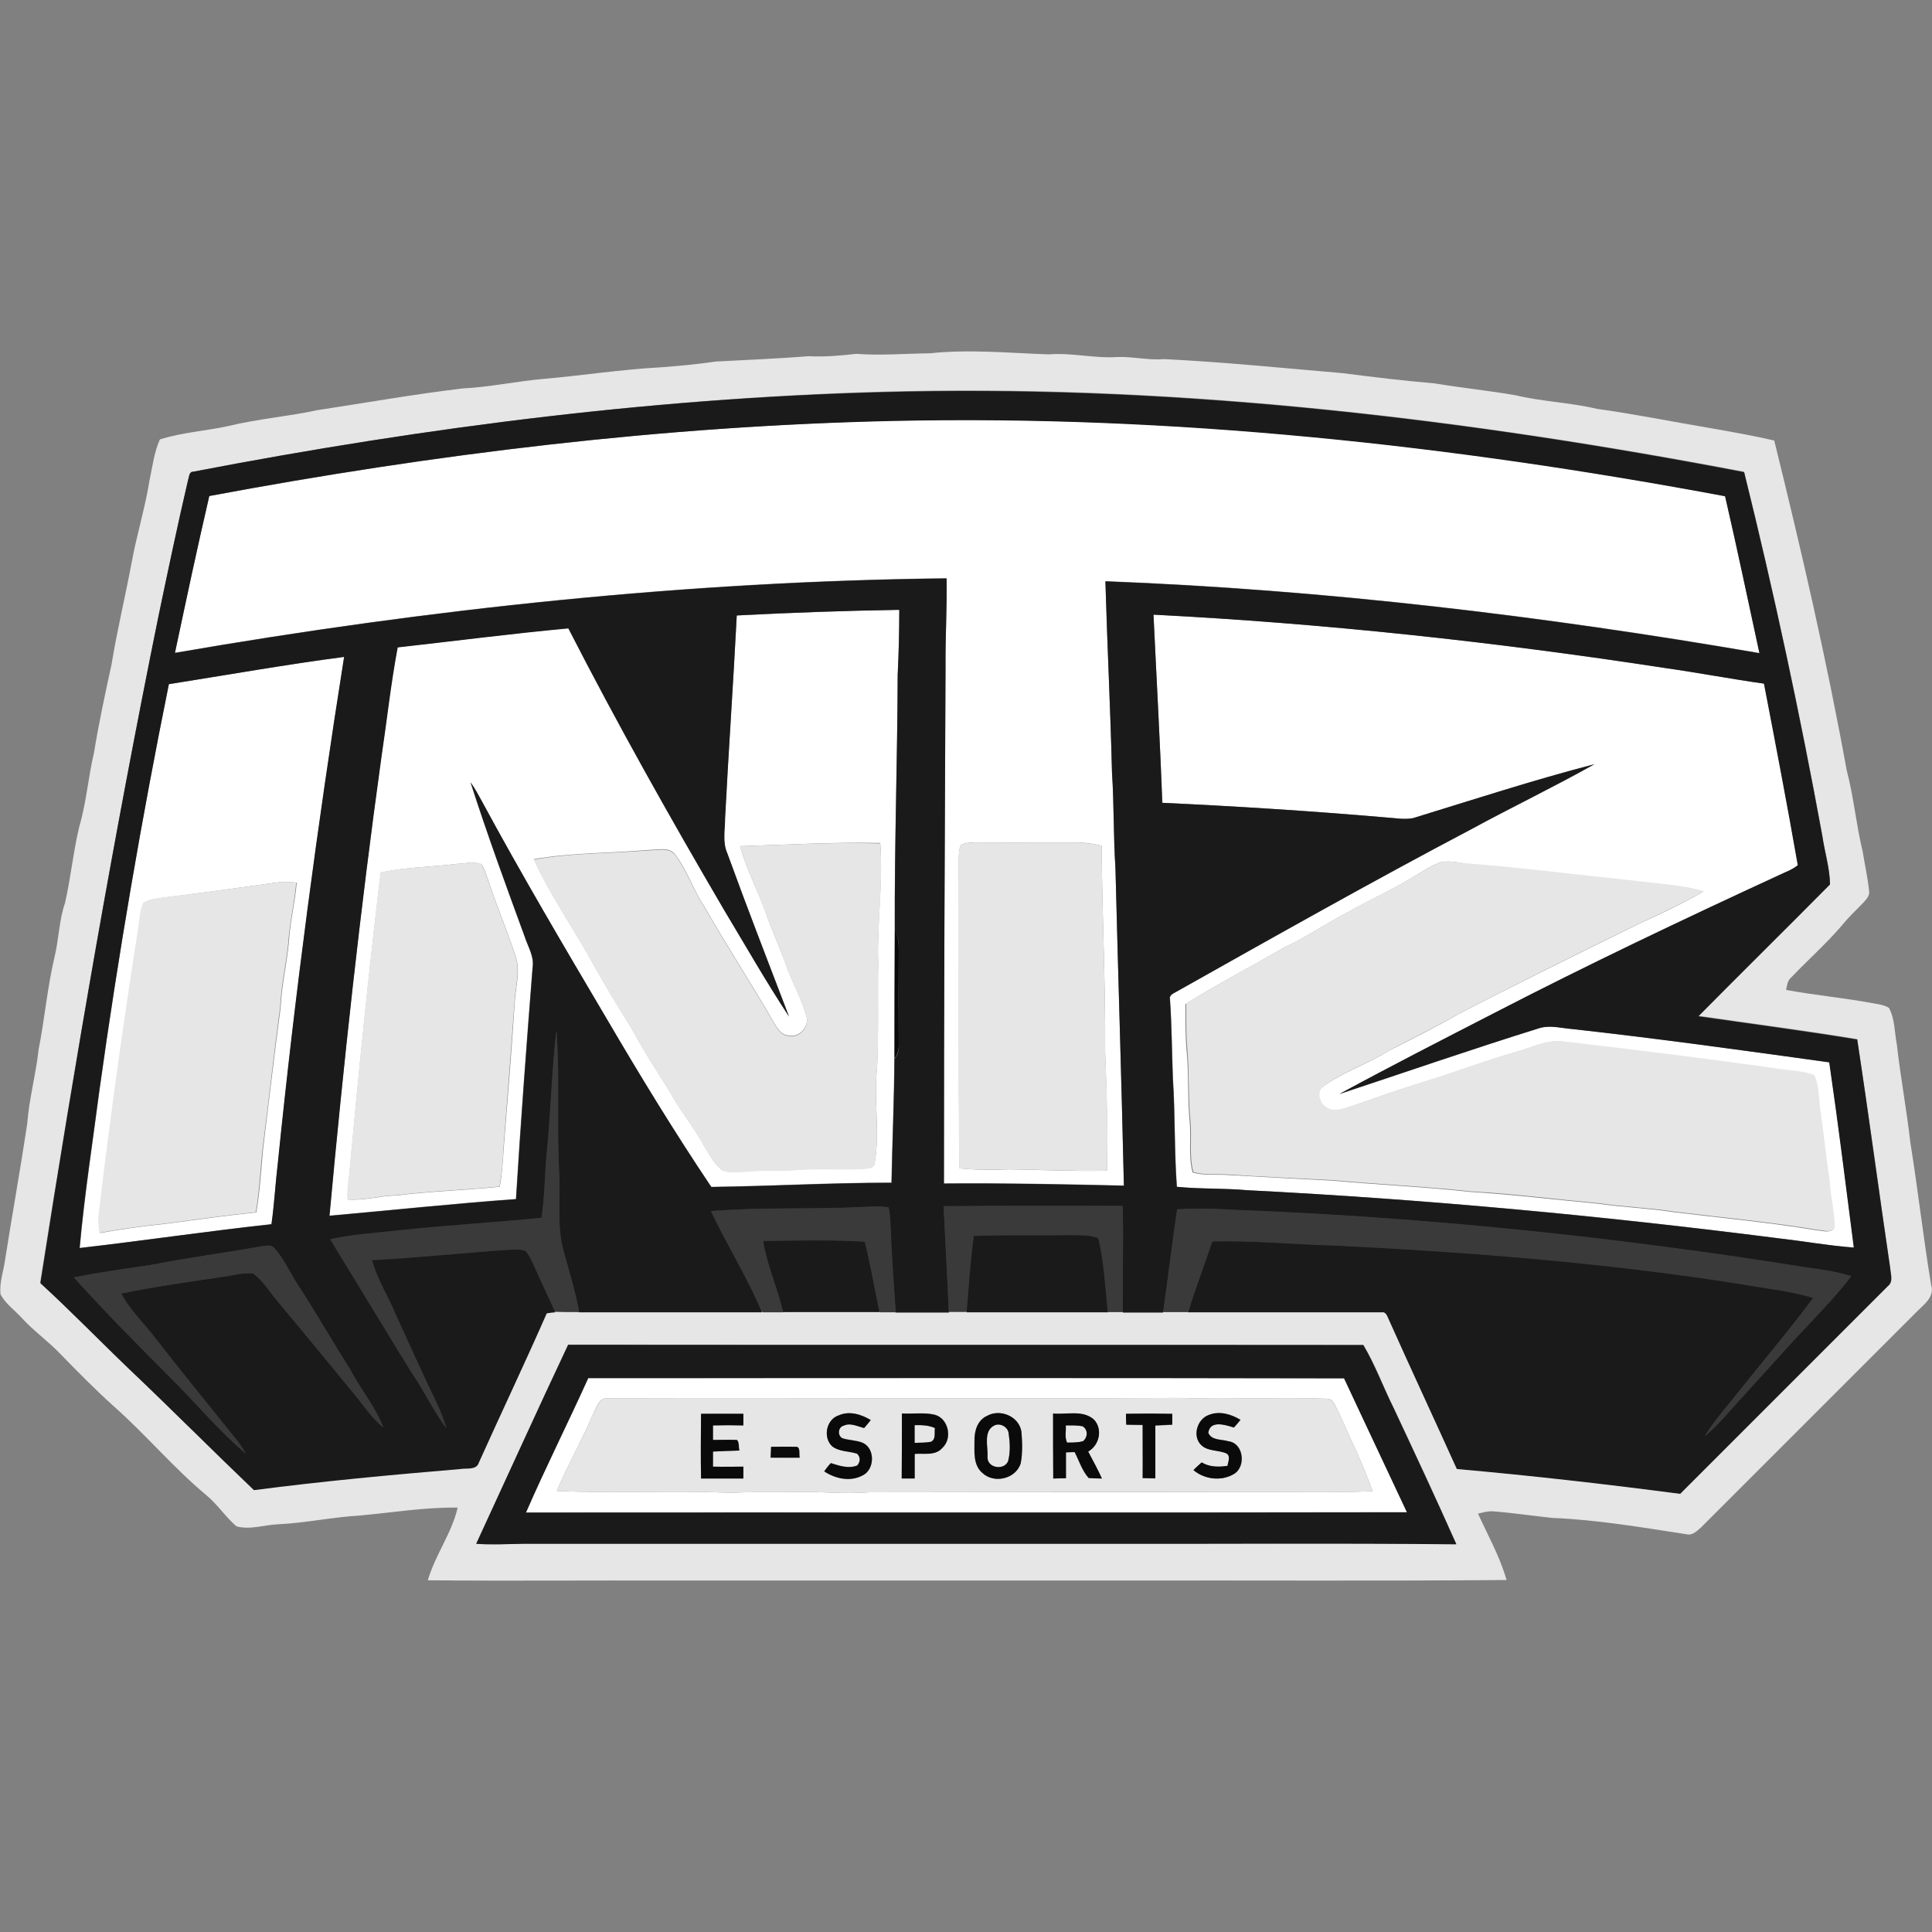 <?xml version="1.0" encoding="utf-8"?>
<!-- Generator: Adobe Illustrator 23.0.0, SVG Export Plug-In . SVG Version: 6.00 Build 0)  -->
<svg version="1.1" id="Layer_1" xmlns="http://www.w3.org/2000/svg" xmlns:xlink="http://www.w3.org/1999/xlink" x="0px" y="0px"
	 viewBox="0 0 731.1 731.1" style="enable-background:new 0 0 731.1 731.1;" xml:space="preserve">
<rect x="0" y="0" width="731.1" height="731.1" fill="#808080" stroke="none"/>
<style type="text/css">
	.st0{fill:#3A3A3A;}
	.st1{fill:#FFFFFF;}
	.st2{fill:#E6E6E6;}
	.st3{fill:#1A1A1A;}
	.st4{fill:#0A0A0A;}
</style>
<g id="_x23_3a3a3aff_1_">
	<path class="st0" d="M167.3,541.5c-2.8-3.6-5-7.5-7.2-11.3c-1.7-3-3.5-6.1-5.5-9l-0.1-0.1c-7.4-11.9-14.8-24.1-22-35.9
		c-3.1-5.1-6.1-10.1-9.2-15.1l-1.5-2.4l2.7-0.6c6.4-1.4,13-2,19.4-2.7c2.4-0.2,4.8-0.5,7.3-0.7c9-1,18.2-1.7,27.1-2.4
		c8.2-0.7,16.6-1.3,24.9-2.2c0.6-4.3,0.8-8.8,1.1-13.1c0.2-3.6,0.4-7.3,0.8-11c0.6-6.7,1.1-13.7,1.5-20.3c0.5-8.2,1.1-16.6,2-24.9
		l4,0.1c0.7,9.6,0.7,19.4,0.6,28.8c0,8,0,16.4,0.4,24.5c0.2,3.4,0.2,6.9,0.1,10.3c-0.1,6.9-0.2,13.4,1.7,19.8
		c0.5,1.7,0.9,3.4,1.4,5.1c1.6,5.8,3.3,11.8,4.4,17.8l0.4,2.4l-4.7,0c-2.8,0-4.9,0-6.9-0.1l-1.3,0l-0.5-1.2
		c-1.2-2.9-2.6-5.8-3.9-8.6c-1.2-2.6-2.5-5.3-3.6-8l-0.4-0.9c-0.8-1.7-1.5-3.4-2.6-4.8c-0.7-0.2-1.5-0.3-2.6-0.3
		c-0.7,0-1.4,0-2.1,0.1c-0.4,0-0.7,0-1.1,0.1c-6.7,0.5-13.5,1-20.1,1.6c-9.3,0.8-19,1.6-28.5,2.1c1.5,4.2,3.5,8.2,5.5,12.1l0.5,1
		l1.7,3.7c5.3,11.6,10.7,23.7,16.4,35.3c1.5,3.2,2.6,6.5,3.4,9L167.3,541.5z"/>
	<path class="st0" d="M287.1,498.5l-0.5-1.2c-3.1-7.5-7-14.7-10.8-21.8c-2.9-5.3-5.8-10.8-8.5-16.4l-1.2-2.6l2.9-0.2
		c10.7-0.9,21.5-0.9,32-1c8.4,0,17.1-0.1,25.6-0.6l0.7,0c1.4-0.1,2.8-0.1,4.3-0.1c1.9,0,3.5,0.1,5.1,0.4l1.3,0.2l0.3,1.3
		c0.5,2.2,0.6,4.3,0.8,6.6c0.3,9.7,1,19.6,1.7,29.1l0.4,6.4h-9.8l-0.3-1.6c-0.7-3.4-1.4-6.9-2.1-10.3c-1-4.9-2-10-3.2-15
		c-4.8-0.3-10-0.4-16.3-0.4c-4.3,0-8.7,0.1-13,0.1c-1.8,0-3.6,0-5.3,0.1c0.9,4.3,2.3,8.6,3.7,12.8c1.3,3.8,2.5,7.8,3.5,11.8l0.6,2.4
		l-2.9,0c-1.7,0-3.4,0-5.1,0L287.1,498.5z"/>
	<path class="st0" d="M357.2,498.5l-0.1-1.9c-0.3-7.1-0.7-14.3-1.1-21.3c-0.3-6.3-0.7-12.5-1-18.8l-0.1-2.1l2.1,0
		c11.5-0.1,23.1-0.2,35.7-0.2c10.2,0,20.7,0,32.1,0.1l1.9,0l0,2c0.1,7.6,0.1,15.2,0.1,22.7c0,5.7-0.1,11.7,0,17.5l0,2l-2,0
		c-1.9,0-3.8,0-5.7,0h-1.8l-0.2-1.8c-0.2-2.2-0.4-4.5-0.6-6.8c-0.6-6.6-1.2-13.4-2.7-19.9c-2-0.6-4.3-0.6-6.6-0.7
		c-0.5,0-0.9,0-1.4,0c-4,0.1-8,0.1-11.4,0.1l-7.7,0c-6.1,0-11.4,0-16.7,0.2c-0.9,7-1.4,14.2-2,21.2c-0.1,1.9-0.3,3.9-0.5,5.8
		l-0.1,1.8l-1.8,0c-2.2,0-4.5,0-6.7,0L357.2,498.5L357.2,498.5z"/>
	<path class="st0" d="M643.5,542.5c2.9-4.7,6.4-9,9.8-13.2l0.2-0.3c3.5-4.5,7.2-9,10.8-13.4c6.2-7.6,12.6-15.4,18.6-23.4
		c-3.9-1-8.2-1.9-13.6-2.7c-47.7-8.1-98.7-13.2-165.4-16.4c-5.4-0.2-10.9-0.4-16.3-0.7c-7.7-0.4-15.6-0.8-23.4-0.8c-1.4,0-2.7,0-4,0
		c-1,3.1-2.1,6.2-3.2,9.2c-1.9,5.3-3.8,10.8-5.5,16.2l-0.4,1.4l-1.5,0c-1.8,0-3.7,0-5.5,0c-1.3,0-6.3,0-6.3,0l0.3-2.3
		c0.9-6.3,1.8-12.7,2.6-18.9c0.9-6.6,1.8-13.3,2.7-20l0.2-1.6l1.6-0.1c2.8-0.2,5.7-0.2,8.6-0.2c4.3,0,8.7,0.2,13.6,0.5
		c70.3,2.7,143.1,10,216.5,21.8c6.4,0.8,11.8,1.7,17.2,3.3l2.8,0.8l-1.8,2.3c-5,6.6-10.8,12.6-16.3,18.5c-1.8,1.9-3.7,3.9-5.5,5.9
		c-3,3.3-6,6.6-8.9,9.9c-3.3,3.7-6.7,7.4-10,11.1c-1.6,1.7-3.2,3.4-4.7,5.1c-3.2,3.6-6.5,7.3-10.3,10.5L643.5,542.5z"/>
	<path class="st0" d="M91.8,551.6c-6.6-5.6-12.6-12-18.4-18.2c-3-3.2-6-6.5-9.1-9.6c-12.2-12.1-25.2-25.3-37.8-39.2l-2.4-2.6
		l3.5-0.7c7.7-1.6,15.6-2.7,23.3-3.9c2.1-0.3,4.3-0.6,6.4-1c7.5-1.5,15.3-2.7,22.8-3.9c5.9-0.9,12-1.9,18-3l0.1,0l0.1,0
		c0.3,0,0.7-0.1,1.1-0.1c0.6-0.1,1.3-0.2,2-0.2c1.7,0,3,0.6,3.9,1.8c2.5,2.7,4.2,5.9,5.9,8.9c0.9,1.6,1.8,3.2,2.8,4.7
		c4,6.2,7.9,12.6,11.6,18.8c2.8,4.6,5.7,9.4,8.6,14l0.1,0.1c1.5,2.8,3.2,5.5,4.9,8.1c2.8,4.3,5.7,8.8,7.6,13.8l2.7,7l-5.8-4.8
		c-3.3-2.7-5.9-6.1-8.4-9.4c-1-1.3-2-2.6-3-3.8c-3-3.6-5.9-7.2-8.8-10.7c-6.4-7.8-13-15.9-19.7-23.8c-1-1.2-2-2.5-3-3.8
		c-1.8-2.5-3.6-4.8-5.8-6.5c-0.3,0-0.7,0-1,0c-2.1,0-4.1,0.4-6.3,0.8c-1.1,0.2-2.2,0.4-3.4,0.6c-2.2,0.3-4.4,0.7-6.6,1
		c-9.5,1.4-19.2,2.9-28.7,4.8c1.9,2.9,4.1,5.5,6.5,8.3c1.2,1.4,2.4,2.8,3.6,4.2c7.6,9.7,15.5,19.5,23.1,28.9
		c3.1,3.9,6.3,7.8,9.4,11.7c1.2,1.6,2.2,3.2,3.3,5L91.8,551.6z"/>
	<path class="st0" d="M210.6,390c1.3,17.7,0.1,35.5,1,53.3c0.6,10.2-1,20.6,1.8,30.5c2.1,7.5,4.4,15,5.8,22.7c-3,0-6.1,0-9.1-0.1
		c-2.4-5.6-5.1-11-7.6-16.6c-1-2.3-2-4.7-3.6-6.6c-2.2-0.8-4.7-0.5-7-0.4c-17.1,1.2-34.1,3-51.2,3.9c1.6,5.6,4.3,10.7,6.9,15.9
		c5.9,13,11.8,26.1,18,39c1.3,2.8,2.4,5.8,3.3,8.7c-4.9-6.4-8.2-13.7-12.7-20.3c-10.5-17-20.8-34-31.2-51.1
		c8.7-1.9,17.6-2.4,26.4-3.4c17.8-1.9,35.7-2.9,53.5-4.7c1.4-8.5,1.2-17.1,2.1-25.7C208.5,420.2,208.9,405,210.6,390z"/>
	<path class="st0" d="M326.7,456.7c3.2-0.2,6.4-0.4,9.6,0.2c0.5,2,0.6,4.2,0.7,6.3c0.4,11.1,1.2,22.3,2,33.4c-2,0-4,0-6,0
		c-1.9-8.9-3.5-17.9-5.6-26.7c-12.9-0.8-25.8-0.4-38.6-0.3c1.5,9.3,5.5,17.8,7.6,27c-2.6,0-5.2,0-7.8,0
		c-5.5-13.2-13.2-25.3-19.3-38.3C288.3,456.7,307.5,457.7,326.7,456.7z"/>
	<path class="st0" d="M357.1,456.4c22.6-0.2,45.2-0.2,67.8-0.1c0.2,13.4-0.1,26.8,0,40.2c-1.9,0-3.8,0-5.7,0c-1-9.3-1.4-18.8-3.6-28
		c-3-1.3-6.4-1.1-9.7-1.2c-12.5,0.2-25-0.1-37.5,0.3c-1.3,9.6-1.9,19.2-2.7,28.8c-2.2,0-4.5,0-6.7,0
		C358.5,483.1,357.7,469.8,357.1,456.4z"/>
	<path class="st0" d="M445.5,457.6c7.3-0.4,14.6-0.2,21.9,0.2c72.5,2.8,144.7,10.3,216.3,21.8c5.7,0.7,11.4,1.6,16.9,3.3
		c-6.6,8.6-14.3,16.3-21.7,24.2c-6.3,7-12.6,14-19,21c-4.9,5.1-9.3,10.8-14.8,15.4c2.9-4.7,6.4-9,9.9-13.2
		c10.4-13.1,21.2-25.8,31.2-39.2c-5.4-1.7-11-2.7-16.7-3.5c-54.7-9.3-110.1-13.8-165.5-16.4c-15.1-0.4-30.2-1.9-45.2-1.5
		c-3,9-6.5,17.7-9.1,26.8c-3.2,0-6.3,0-9.5,0C442,483.5,443.6,470.5,445.5,457.6z"/>
	<path class="st0" d="M98.4,471.7c1.8-0.1,4.1-1,5.4,0.7c3.6,4,5.7,9,8.6,13.4c7,10.8,13.4,21.9,20.2,32.7
		c3.9,7.4,9.4,13.8,12.4,21.7c-4.4-3.7-7.5-8.5-11.2-12.9c-9.5-11.5-18.9-23.1-28.5-34.5c-3.2-3.7-5.6-8.1-9.6-10.9
		c-3.9-0.4-7.8,0.8-11.7,1.3c-12.8,1.9-25.6,3.7-38.2,6.3c3,5.7,7.6,10.2,11.6,15.2c10.7,13.7,21.6,27.1,32.4,40.6
		c1.2,1.5,2.2,3.2,3.2,4.8c-9.9-8.4-18.2-18.4-27.4-27.6c-12.8-12.8-25.6-25.7-37.7-39.1c9.8-2,19.7-3.3,29.6-4.8
		C71.1,475.9,84.8,474.2,98.4,471.7z"/>
</g>
<g id="_x23_ffffffff">
	<path class="st1" d="M79.2,187.7c85.4-15.9,171.9-26.5,258.8-28.5c105.6-2.4,211.1,9.1,314.8,28.5c4.5,19.7,8.7,39.6,13,59.4
		c-81.8-14.1-164.5-24-247.5-27.2c0.7,24.1,1.9,48.2,2.5,72.4c0.8,12,0.5,24,1.3,36c1,40.1,2.3,80.2,3.2,120.3
		c-22.7-0.5-45.4-1-68.1-0.8c0-65.2,0.3-130.4,0.6-195.6c-0.1-11.1,0.6-22.2,0.4-33.4c-97.9,1.1-195.5,11.5-292,28.2
		C70.4,227.2,74.6,207.4,79.2,187.7 M363.6,319.8c-0.8,1.7-0.7,3.6-0.8,5.4c0.2,39-0.2,78,0.3,116.9c6.3,0.7,12.6,0.7,18.9,0.4
		c12.3,0.2,24.6,0.8,36.9,0.5c0.3-15-0.1-29.9-0.7-44.9c0.2-26.1-1.2-52.1-1.3-78.1c-2.9-0.6-5.9-1.2-8.9-1.1c-13,0.1-26-0.1-39-0.1
		C367.1,318.9,365.2,318.8,363.6,319.8z"/>
	<path class="st1" d="M278.8,232.9c20.5-1,41-1.8,61.5-2.2c0,8.2-0.2,16.4-0.6,24.6c-0.1,32.3-1.3,64.5-1.1,96.8
		c-0.1,16.2-0.1,32.4-0.2,48.5c-0.1,15.6-0.8,31.3-1.1,46.9c-22.7,0-45.5,1.3-68.2,1.6c-13.9-20.7-26.9-42-39.5-63.5
		c-16.1-27.3-32.3-54.6-47.4-82.6c-1.3-2.4-2.5-4.8-4.2-7c6.3,19.6,13.4,39.1,20.5,58.4c1.2,3.8,3.6,7.4,3,11.5
		c-2.3,29.3-4.5,58.5-6.3,87.8c-23.6,1.7-47.1,4.2-70.6,6.3c5.4-57.9,11.7-115.7,19.6-173.2c2.1-14,3.5-28,6.2-41.9
		c21.5-2.4,43-5.2,64.6-7.2c18.5,36.1,38.4,71.5,58.9,106.5c8.1,13.5,16,27.3,24.6,40.4c-7.8-20.6-15.8-41.2-23.4-61.9
		c-1.9-4.1-0.9-8.8-0.8-13.1C275.7,284,277.5,258.5,278.8,232.9 M280.1,320.2c2.2,8.5,6.5,16.2,9.4,24.4c2.3,6.8,5.4,13.3,7.8,20.1
		c2.2,6.6,5.9,12.7,7.7,19.4c1.7,4-2.6,8.9-6.8,7.7c-2.6-0.2-4-2.6-5.2-4.6c-8.6-15-18.1-29.4-26.6-44.4
		c-4.1-6.1-6.3-13.4-10.8-19.3c-2.2-3.2-6.6-1.9-9.9-1.9c-14.6,1.3-29.3,1-43.7,3.5c6.4,14,15.4,26.6,22.7,40.1
		c4.4,7.8,9,15.5,13.8,23.1c4.7,8.6,9.9,16.8,15.1,25c3.8,7,9,13.2,12.8,20.2c2,3.3,3.8,6.9,6.9,9.3c3.4,1.2,7.1,0.5,10.7,0.3
		c5.5-0.5,11,0,16.4-0.4c8.8-0.8,17.7,0,26.5-0.5c1.6-0.2,4-0.1,4.1-2.3c2.1-11.9-0.5-23.9,0.9-35.8c0.6-13.3,0.2-26.7,0.4-40
		c-0.5-15,1.9-30,0.8-45.1C315.4,318.6,297.7,319.7,280.1,320.2 M173,326.9c-9.6,1.2-19.4,1.2-28.9,3.3c-4.6,38-8.4,76.1-11.9,114.3
		c-0.3,3.1-0.8,6.3-0.6,9.4c6.2,0.5,12.2-1.4,18.4-1.5c13-1.6,26.1-2,39.1-3.3c0.9-4.8,1.2-9.6,1.5-14.4c1.5-18.5,3-37,4.2-55.5
		c0.3-5.7,2.2-11.5,0.4-17.1c-3.3-10.1-7.5-19.9-10.8-30c-0.6-1.7-1.2-3.5-2.1-5C179.3,325.8,176,326.8,173,326.9z"/>
	<path class="st1" d="M436.5,232.6c64.7,3.3,129.1,10.3,193.1,20.1c12.7,1.8,25.3,4.2,38,6c4.5,22.9,8.8,45.7,12.8,68.7
		c-2.2,1.8-4.9,2.6-7.4,3.9c-36,16.7-71.8,33.7-107,51.8c-19.8,10.2-39.6,20.3-59.1,30.9c25.3-8.3,50.5-17.1,75.9-25
		c4-1.2,8.2,0,12.2,0.4c32.5,3.6,64.9,8.1,97.3,12.6c3.4,23.3,6.3,46.7,9.3,70.1c-9.6-0.7-19-2.5-28.5-3.5
		c-66.7-8.6-133.8-14.8-201-18.2c-8.9-0.8-17.8-0.4-26.7-1.3c-1-13.6-0.6-27.3-1.5-40.9c-0.4-10-0.4-20-1.1-30
		c-0.4-1.6,1.3-2.2,2.4-2.9c37-20.8,74-41.7,111.6-61.5c15.5-8.4,31.3-16,46.6-24.6c-23.1,6-45.8,13.4-68.6,20.4
		c-3.5,0.6-7.2-0.1-10.7-0.3c-28-2.4-56.1-4.2-84.2-5.5C438.9,280,437.6,256.3,436.5,232.6 M545.4,326.2c-3.9,1.3-7.2,3.7-10.7,5.7
		c-8,4.9-16.5,8.7-24.7,13.3c-8,4.2-15.6,9.4-23.8,13.2c-12.5,7.3-25.4,13.9-37.6,21.6c0,5.7-0.1,11.4,0.4,17.1
		c0.9,9.1,0.3,18.3,1.2,27.5c0.6,6.3-0.6,12.9,1.1,19.1c4.1,1.2,8.3,0.7,12.5,0.9c13.6,0.8,27.1,1.5,40.7,2.2
		c17.1,1.6,34.3,2.3,51.4,4.2c16.3,1,32.6,3,48.8,4.5c9.5,1.4,19.1,1.7,28.6,3.2c18.1,2.2,36.3,3.9,54.3,6.9c2,0.1,4.5,1.1,6.3-0.5
		c0.3-6-1.5-11.8-1.8-17.8c-1.3-9.2-2.2-18.5-3.6-27.6c-0.6-4.2-0.3-8.8-2.3-12.7c-4.3-1.7-9.1-1.7-13.7-2.4
		c-27.2-4-54.5-7.2-81.7-10.4c-5.8-0.6-11,2.2-16.4,3.7c-12,3.4-23.6,7.9-35.5,11.5c-9.6,3-19,6.3-28.5,9.6c-2.7,0.8-5.9,2-8.5,0.3
		c-2.8-1.4-4.2-6-1.3-8.1c7.8-5.7,17.1-8.6,25.2-13.7c8.8-4.5,17.7-8.9,26.2-13.8c22.9-11.9,46-23.2,69.2-34.6
		c7.9-3.6,15.8-7.3,23.3-11.7c-8.7-2.5-17.8-2.8-26.8-4c-20.6-2.1-41.1-4.8-61.8-6.4C552.6,326.6,549,325.6,545.4,326.2z"/>
	<path class="st1" d="M63.9,258.9c22.1-3.5,44.2-7.4,66.4-10.4c-10.1,63.6-18.6,127.6-25.1,191.7c-1,7.6-1.4,15.3-2.4,23
		c-24.2,2.7-48.4,6.3-72.6,9c1.8-20,4.9-39.9,7.5-59.8C44.8,361,53.6,309.8,63.9,258.9 M105.9,333.8c-14.4,2-28.9,4-43.3,5.8
		c-2.8,0.5-5.8,0.5-8.2,2.1c-1.4,3.2-1.4,6.8-2,10.2c-5.5,35-10.4,70.2-14.6,105.4c-0.6,3.1-0.5,6.2,0,9.3c8-1.4,16.1-2.6,24.2-3.4
		c11.6-1.5,23.3-3.2,35-4.4c1.4-8.1,1.8-16.2,2.6-24.4c2.2-17.7,4.2-35.4,6.6-53.1c0.4-9.1,2.7-18,3.3-27c0.6-6.8,2.2-13.5,2.8-20.3
		C110,333.8,107.9,333.6,105.9,333.8z"/>
	<path class="st1" d="M222.6,521.5c95.4,0,190.7-0.1,286.1,0c7.8,17,15.9,33.8,23.8,50.7c-111.1,0.2-222.3,0-333.4,0.1
		C206.5,555.3,214.9,538.6,222.6,521.5 M229.9,529.1c-3.6-0.2-4.2,4.1-5.7,6.5c-4.1,9.7-9.4,18.9-13.5,28.6
		c21.7,1,43.5-0.3,65.2,0.7c8.3-0.3,16.6-0.5,25-0.3c9.3-0.3,18.6,0.9,28,0.1c46.3-0.1,92.7,0,139-0.1c17.2-0.2,34.3,0.4,51.5-0.3
		c-3.6-10.2-8.4-19.9-12.8-29.8c-1.2-2-1.9-5.4-4.7-5.2c-18.3-0.7-36.6,0.4-54.9-0.3C374.7,529.3,302.3,528.9,229.9,529.1z"/>
</g>
<g id="_x23_e6e6e6ff">
	<path class="st2" d="M351.8,133.7c15-1.6,30.1-0.1,45.1,0.4c8.7-0.7,17.3,1.6,26,1c5.9-0.2,11.7,1.3,17.7,0.8
		c22.5,1.1,45,3.4,67.4,5.3c11.7,1.5,23.3,2.9,35,3.9c10.2,1.7,20.4,2.7,30.6,4.5c10.1,2.4,20.5,2.7,30.6,5.1
		c14.6,2,29.1,5,43.6,7.4c7.9,1.4,15.8,2.8,23.6,4.6c10.2,41.3,19.8,82.8,27.4,124.7c2.7,10.2,3.6,20.7,6.1,31
		c0.8,5,1.9,9.9,2.4,14.8c0.3,1.8-1.1,3.1-2.1,4.3c-2.8,2.9-5.7,5.6-8.2,8.7c-6,7-12.9,13.1-19.3,19.8c-1.3,1.2-1.5,3-1.8,4.6
		c10.8,2,21.8,3,32.6,5c2.1,0.4,4.4,0.6,6.3,1.8c2.3,4.2,2.1,9.3,3,13.9c1.4,12.4,3.7,24.6,5.1,37c2.9,18,4.9,36.1,7.9,54.1
		c1.4,4.7-3.3,7.6-6.1,10.6c-27,27-54,54-81,81c-1.5,1.3-3.2,3.1-5.4,2.6c-16.9-2.6-33.8-5.5-50.9-6.2c-7.5-0.8-14.9-1.9-22.4-2.5
		c-2-0.1-3.8,0.4-5.7,0.9c3.8,8.3,8.3,16.3,10.8,25.1c-47.7,0.4-95.4,0.1-143.1,0.2c-58,0-116,0-174,0c-30.4-0.1-60.8,0.2-91.1-0.1
		c2.8-9.6,9-17.7,11.3-27.5c-12.4-0.2-24.7,1.9-37.1,3c-10.3,0.6-20.4,2.8-30.7,3.3c-5.3,0.2-10.7,2.2-15.9,0.8
		c-4.1-3.5-7.1-8.2-11.3-11.7c-12.5-10.4-23-23-35.2-33.8c-7-6.3-13.6-13-20.2-19.8c-4.6-4.8-10-8.6-14.5-13.5c-2.7-3-6.2-5.4-8.1-9
		c-0.5-4.4,1.1-8.6,1.7-12.9c2.7-17.2,5.8-34.4,8.4-51.6c0.7-9.5,3.3-18.7,4.3-28.1c2.3-11.6,3.3-23.4,6-34.9
		c1.7-6.8,1.7-13.9,4-20.6c2.2-9.5,3.1-19.3,5.4-28.9c2.7-9.2,3.4-18.8,5.6-28.1c1.8-11.1,4.2-22.2,6.6-33.2
		c2.1-12.9,5.2-25.7,7.6-38.5c1.9-10.5,5.1-20.7,6.8-31.3c1.1-5.1,1.7-10.5,3.9-15.4c8.4-2.7,17.4-3.2,26-5.1
		c11.1-2.7,22.6-3.6,33.7-6c18.3-2.8,36.5-6,54.8-8.2c10.2-0.5,20.3-2.7,30.5-3.6c14.9-1.3,29.6-3.6,44.5-4.4c7-0.5,14-1.2,21-2.2
		c11.7-0.6,23.4-1.1,35-2c6,0.3,12-0.2,18-0.9C333.3,134.6,342.5,133.8,351.8,133.7 M73.1,178.5c-1.6,0-1.5,2-1.9,3.1
		c-4,17.1-7.6,34.3-11.2,51.5C43,316.7,28.5,400.9,15.2,485.3c11.6,10.7,22.5,22,33.9,32.8c15.8,15,31.1,30.5,46.9,45.5
		c26-3.4,52.1-5.8,78.2-8c2.3-0.4,6,0.5,6.9-2.4c8.5-18.9,17.4-37.6,25.7-56.5c1.1-0.1,2.2-0.3,3.2-0.4c3,0.1,6.1,0.1,9.1,0.1
		c23.1,0,46.1,0,69.2,0c2.6,0,5.2,0,7.8,0c12.2,0,24.5,0,36.7,0c2,0,4,0,6,0c6.7,0,13.4,0,20.2,0c2.2,0,4.5,0,6.7,0
		c17.8,0,35.6,0,53.5,0c1.9,0,3.8,0,5.7,0c5.1,0,10.1,0,15.2,0c3.2,0,6.3,0,9.5,0c24.4,0,48.8,0,73.2,0c1.6-0.4,2,1.2,2.6,2.4
		c8.5,19,17.3,37.9,25.9,56.9c28.2,2.5,56.4,5.8,84.5,9.4c26.2-26.2,52.3-52.4,78.6-78.6c2.2-1.6,1.1-4.4,0.9-6.6
		c-4.2-28.9-8.1-57.8-12.5-86.7c-20-3.3-40.1-5.9-60.1-8.8c16.5-16.7,33.3-33.2,49.8-49.9c-0.1-6.2-2.1-12.2-2.9-18.3
		c-8.4-46.2-18.3-92.1-29.6-137.7c-104.4-19.9-210.6-32.6-317-30.5C252.3,149.9,162.1,161.4,73.1,178.5 M180.2,584.2
		c5.9,0.4,11.9,0.1,17.8-0.1c71.7,0,143.3,0,215,0c46,0.1,92.1-0.3,138.1,0.2c-7.7-17.3-15.6-34.4-23.7-51.5
		c-3.9-7.9-6.9-16.3-11.5-23.9c-100.3-0.1-200.6,0-300.9-0.1C203.2,533.9,191.8,559.1,180.2,584.2z"/>
	<path class="st2" d="M280.1,320.2c17.7-0.5,35.4-1.6,53-1c1.2,15-1.2,30-0.8,45.1c-0.1,13.3,0.3,26.7-0.4,40
		c-1.4,11.9,1.2,24-0.9,35.8c-0.1,2.2-2.5,2-4.1,2.3c-8.8,0.5-17.7-0.3-26.5,0.5c-5.5,0.5-11-0.1-16.4,0.4
		c-3.5,0.2-7.2,0.9-10.7-0.3c-3.1-2.4-4.9-6-6.9-9.3c-3.8-7-9-13.1-12.8-20.2c-5.2-8.2-10.4-16.5-15.1-25
		c-4.8-7.6-9.4-15.3-13.8-23.1c-7.4-13.5-16.3-26.1-22.7-40.1c14.4-2.6,29.2-2.3,43.7-3.5c3.3,0,7.6-1.3,9.9,1.9
		c4.4,5.9,6.7,13.1,10.8,19.3c8.5,15,18,29.4,26.6,44.4c1.2,2,2.6,4.4,5.2,4.6c4.2,1.2,8.5-3.7,6.8-7.7c-1.8-6.8-5.5-12.8-7.7-19.4
		c-2.3-6.8-5.4-13.3-7.8-20.1C286.6,336.4,282.3,328.7,280.1,320.2z"/>
	<path class="st2" d="M363.6,319.8c1.6-1,3.6-0.8,5.4-1c13,0,26,0.2,39,0.1c3,0,6,0.5,8.9,1.1c0.1,26,1.5,52.1,1.3,78.1
		c0.7,14.9,1.1,29.9,0.7,44.9c-12.3,0.3-24.6-0.4-37-0.5c-6.3,0.2-12.6,0.3-18.9-0.4c-0.5-39-0.1-78-0.3-116.9
		C362.8,323.4,362.8,321.5,363.6,319.8z"/>
	<path class="st2" d="M545.4,326.2c3.6-0.6,7.2,0.4,10.8,0.6c20.6,1.6,41.2,4.3,61.8,6.4c8.9,1.2,18,1.5,26.8,4
		c-7.5,4.4-15.4,8-23.3,11.7c-23.2,11.3-46.3,22.7-69.2,34.6c-8.6,4.9-17.5,9.2-26.2,13.8c-8.1,5.1-17.5,8-25.2,13.7
		c-2.9,2-1.5,6.7,1.3,8.1c2.6,1.7,5.8,0.5,8.5-0.3c9.5-3.2,18.9-6.6,28.5-9.6c11.9-3.7,23.5-8.1,35.5-11.5
		c5.4-1.5,10.7-4.3,16.4-3.7c27.3,3.2,54.5,6.5,81.7,10.4c4.5,0.7,9.3,0.7,13.7,2.4c2,3.9,1.7,8.5,2.3,12.7
		c1.3,9.2,2.3,18.4,3.6,27.6c0.3,6,2.1,11.8,1.8,17.8c-1.7,1.7-4.2,0.6-6.3,0.5c-18-3-36.2-4.7-54.3-6.9c-9.5-1.5-19.1-1.8-28.6-3.2
		c-16.3-1.5-32.5-3.6-48.8-4.5c-17.1-1.9-34.3-2.6-51.4-4.2c-13.6-0.7-27.1-1.3-40.7-2.2c-4.2-0.2-8.5,0.3-12.5-0.9
		c-1.7-6.2-0.5-12.7-1.1-19.1c-0.9-9.1-0.4-18.3-1.2-27.5c-0.5-5.7-0.4-11.4-0.4-17.1c12.2-7.7,25.1-14.3,37.6-21.6
		c8.2-3.8,15.8-9,23.8-13.2c8.1-4.6,16.7-8.4,24.7-13.3C538.2,329.9,541.6,327.5,545.4,326.2z"/>
	<path class="st2" d="M173,326.9c3-0.1,6.3-1.1,9.2,0.1c0.9,1.6,1.5,3.3,2.1,5c3.3,10.1,7.5,19.9,10.8,30c1.8,5.6-0.1,11.4-0.4,17.1
		c-1.3,18.5-2.8,37-4.2,55.5c-0.2,4.8-0.6,9.7-1.5,14.4c-13,1.3-26.1,1.7-39.1,3.3c-6.2,0.1-12.2,2.1-18.4,1.5
		c-0.3-3.2,0.2-6.3,0.6-9.4c3.5-38.1,7.3-76.2,11.9-114.3C153.6,328.1,163.4,328.1,173,326.9z"/>
	<path class="st2" d="M105.9,333.8c2.1-0.2,4.1,0,6.2,0.1c-0.6,6.8-2.1,13.5-2.8,20.3c-0.6,9.1-2.9,17.9-3.3,27
		c-2.4,17.7-4.3,35.4-6.6,53.1c-0.9,8.1-1.2,16.3-2.6,24.4c-11.7,1.2-23.3,2.9-35,4.4c-8.1,0.8-16.1,2-24.2,3.4
		c-0.5-3.1-0.5-6.2,0-9.3c4.2-35.2,9.1-70.4,14.6-105.4c0.5-3.4,0.6-7,2-10.2c2.4-1.5,5.5-1.6,8.2-2.1
		C77,337.8,91.4,335.8,105.9,333.8z"/>
	<path class="st2" d="M229.9,529.1c72.4-0.2,144.7,0.2,217.1-0.1c18.3,0.7,36.6-0.4,54.9,0.3c2.8-0.1,3.5,3.3,4.7,5.2
		c4.4,9.9,9.2,19.6,12.8,29.8c-17.1,0.7-34.3,0.1-51.5,0.3c-46.3,0-92.7,0-139,0.1c-9.3,0.8-18.6-0.4-28-0.1c-8.3-0.1-16.6,0-25,0.3
		c-21.7-1-43.5,0.3-65.2-0.7c4.1-9.7,9.4-18.9,13.5-28.6C225.8,533.2,226.4,528.9,229.9,529.1 M265.3,535c0,8.2-0.1,16.3,0,24.5
		c5.3,0,10.6,0,16,0c0-1.5,0-3,0-4.5c-3.8,0.1-7.7,0.1-11.5,0c0-1.9,0-3.8,0-5.7c3.3-0.2,6.6-0.2,10-0.4c-0.3-1.3,0.1-2.9-0.9-4
		c-3-0.2-6.1,0-9.1,0c0-1.8,0-3.7,0-5.5c3.8-0.1,7.7-0.1,11.5,0c0-1.5,0-3,0-4.4C275.9,535,270.6,534.9,265.3,535 M317.4,535.6
		c-4.7,1.5-6.1,8.5-2.4,11.7c2.7,2,6.2,1.7,9.3,2.7c1.5,1.3,1.4,3.1,0.1,4.5c-3.4,1.3-6.8,0.1-10-0.9c-0.9,1-1.7,2-2.5,3.1
		c4.2,2.8,9.7,4,14.4,1.6c4.8-2.1,5-10.3,0.1-12.4c-2.4-1-5.1-0.9-7.6-1.7c-2-1-1.7-4.3,0.5-4.8c2.5-1.2,5.2,0.3,7.7,0.9
		c0.8-1,1.6-2,2.5-3C325.9,535.2,321.4,533.8,317.4,535.6 M341.3,534.9c0,8.2,0,16.3,0,24.5c1.6,0,3.2,0,4.9,0c0-3.1,0-6.2,0-9.3
		c3.5-0.3,7.9,0.8,10.5-2.3c3.9-3.5,2.2-11.1-2.9-12.5C349.6,534.4,345.4,535.2,341.3,534.9 M373.5,535.8c-3.6,1.6-4.8,5.7-4.8,9.3
		c0,4.2-0.5,9.3,3,12.3c4.5,4.2,12.8,2.2,14.5-3.8c0.7-4,0.5-8,0.2-12C385.5,535.9,378.4,533.1,373.5,535.8 M398.5,534.9
		c0,8.2,0,16.4,0,24.6c1.6,0,3.2-0.1,4.8-0.1c0-3.3,0-6.5,0-9.8c1.1,0,2.2,0,3.3-0.1c1.7,3.3,2.8,7,5.3,9.8c1.6,0.1,3.3,0.2,5,0.2
		c-1.5-3.5-3.4-6.9-5.2-10.2c4.3-2.4,5.7-8.4,2.2-12.1C409.8,533.5,403.6,535.4,398.5,534.9 M426.1,535c0,1.4,0.1,2.8,0.1,4.2
		c2.1,0.1,4.2,0.1,6.2,0.1c-0.1,6.7,0,13.4,0,20.1c1.6,0,3.2,0,4.8,0.1c0-6.7,0-13.4,0-20c2.1-0.1,4.2-0.2,6.4-0.3
		c0-1.4,0-2.8,0-4.1C437.7,534.9,431.9,534.9,426.1,535 M457.3,535.5c-4.3,1.6-6.1,7.9-2.8,11.2c2.6,2.6,6.6,2,9.7,3.3
		c1.8,1.1,0.7,3.1,0.4,4.7c-3.3,0.5-6.9,0.5-9.8-1.3c-1,1-2.1,1.9-3.1,2.9c4.1,3.5,10.4,4.3,15.1,1.6c4.9-2.6,4-11.8-1.9-12.5
		c-2.6-0.9-6.3-0.2-7.6-3.2c0.7-5,6.5-3,9.7-2c0.8-1,1.6-2,2.5-2.9C465.9,535.1,461.4,533.8,457.3,535.5 M291.8,547.5
		c0,1.3-0.1,2.7-0.1,4.1c3.6,0,7.3,0.1,11,0c-0.4-1.3,0.5-4.4-1.7-4.1C297.8,547.4,294.8,547.5,291.8,547.5z"/>
	<path class="st2" d="M346.1,539.3c2.6,0,5.3,0,7.7,1.1c-0.3,1.8,0.5,4.2-1.5,5.2c-2,0.4-4.2,0.3-6.2,0.4
		C346.1,543.7,346.1,541.5,346.1,539.3z"/>
	<path class="st2" d="M376.3,539.4c2.1-1,5.2,0.6,5.4,3c0.5,3.4,0.7,7-0.2,10.4c-1.4,3.8-8.1,2.8-7.8-1.6
		C373.9,547.4,372,541.5,376.3,539.4z"/>
	<path class="st2" d="M403.3,539.4c2.1,0,4.2-0.1,6.3,0.3c2.2,1.2,2.1,4.2,0.2,5.7c-1.9,0.5-4,0.5-6,0.5
		C402.8,543.8,403.5,541.5,403.3,539.4z"/>
</g>
<g id="_x23_1a1a1aff">
	<path class="st3" d="M73.1,178.5c89-17.1,179.2-28.6,269.9-30.3c106.4-2.1,212.6,10.5,317,30.5c11.3,45.6,21.1,91.5,29.6,137.7
		c0.9,6.1,2.8,12.1,2.9,18.3c-16.5,16.7-33.3,33.2-49.8,49.9c20,2.9,40.1,5.5,60.1,8.8c4.4,28.9,8.2,57.8,12.5,86.7
		c0.1,2.2,1.2,5-0.9,6.6c-26.2,26.2-52.4,52.4-78.6,78.6c-28.1-3.7-56.3-6.9-84.5-9.4c-8.6-19-17.4-37.9-25.9-56.9
		c-0.5-1.1-1-2.7-2.6-2.4c-24.4,0-48.8,0-73.2,0c2.7-9,6.2-17.8,9.1-26.8c15.1-0.4,30.2,1.1,45.2,1.5c55.4,2.7,110.8,7.1,165.5,16.4
		c5.6,0.8,11.2,1.8,16.7,3.5c-10,13.4-20.8,26.1-31.2,39.2c-3.5,4.2-7,8.5-9.9,13.2c5.5-4.5,9.9-10.2,14.8-15.4c6.3-7,12.6-14,19-21
		c7.3-8,15.1-15.6,21.7-24.2c-5.5-1.7-11.2-2.5-16.9-3.3c-71.6-11.5-143.8-19-216.3-21.8c-7.3-0.5-14.6-0.7-21.9-0.2
		c-1.9,13-3.4,26-5.3,39c-5.1,0-10.1,0-15.2,0c-0.1-13.4,0.2-26.8,0-40.2c-22.6-0.2-45.2-0.2-67.8,0.1c0.6,13.4,1.4,26.7,2,40.1
		c-6.7,0-13.4,0-20.2,0c-0.8-11.1-1.6-22.2-2-33.4c-0.1-2.1-0.2-4.2-0.7-6.3c-3.2-0.5-6.4-0.3-9.6-0.2c-19.2,1-38.4,0-57.6,1.5
		c6.1,13,13.8,25.1,19.3,38.3c-23.1,0-46.1,0-69.2,0c-1.4-7.7-3.8-15.2-5.8-22.7c-2.9-9.9-1.2-20.4-1.8-30.5
		c-0.9-17.8,0.2-35.5-1-53.3c-1.7,15-2.1,30.2-3.5,45.2c-0.9,8.6-0.8,17.2-2.1,25.7c-17.8,1.9-35.7,2.9-53.5,4.7
		c-8.8,1-17.7,1.4-26.4,3.4c10.4,17,20.7,34.1,31.2,51.1c4.6,6.5,7.9,13.9,12.7,20.3c-0.9-3-2-5.9-3.3-8.7c-6.3-12.9-12.1-26-18-39
		c-2.6-5.2-5.3-10.3-6.9-15.9c17.1-0.9,34.1-2.7,51.2-3.9c2.3-0.1,4.8-0.4,7,0.4c1.6,2,2.6,4.3,3.6,6.6c2.4,5.6,5.2,11,7.6,16.6
		c-1.1,0.1-2.2,0.2-3.2,0.4c-8.3,18.9-17.2,37.6-25.7,56.5c-0.9,2.9-4.6,2-6.9,2.4c-26.1,2.2-52.2,4.6-78.2,8
		c-15.8-15.1-31.1-30.5-46.9-45.5c-11.4-10.9-22.3-22.2-33.9-32.8C28.5,400.9,43,316.7,60,233c3.6-17.2,7.2-34.4,11.2-51.5
		C71.6,180.5,71.5,178.5,73.1,178.5 M79.2,187.7c-4.6,19.8-8.8,39.6-13,59.4c96.4-16.7,194.1-27.1,292-28.2
		c0.2,11.1-0.5,22.2-0.4,33.4c-0.3,65.2-0.6,130.4-0.6,195.6c22.7-0.2,45.4,0.3,68.1,0.8c-0.9-40.1-2.2-80.2-3.2-120.3
		c-0.8-12-0.5-24-1.3-36c-0.6-24.1-1.8-48.2-2.5-72.4c83,3.2,165.6,13.1,247.5,27.2c-4.3-19.8-8.4-39.6-13-59.4
		c-103.7-19.4-209.2-30.8-314.8-28.5C251.1,161.2,164.6,171.7,79.2,187.7 M278.8,232.9c-1.3,25.6-3.1,51.1-4.4,76.8
		c0,4.4-1,9,0.8,13.1c7.5,20.7,15.5,41.3,23.4,61.9c-8.7-13.2-16.5-26.9-24.6-40.4c-20.5-35-40.4-70.4-58.9-106.5
		c-21.6,2-43.1,4.8-64.6,7.2c-2.6,13.9-4.1,27.9-6.2,41.9c-8,57.6-14.3,115.4-19.6,173.2c23.5-2.1,47.1-4.6,70.6-6.3
		c1.8-29.3,4-58.6,6.3-87.8c0.6-4.1-1.8-7.8-3-11.5c-7.1-19.4-14.2-38.8-20.5-58.4c1.6,2.2,2.9,4.7,4.2,7
		c15.1,27.9,31.2,55.2,47.4,82.6c12.6,21.5,25.6,42.8,39.5,63.5c22.7-0.3,45.5-1.6,68.2-1.6c0.3-15.6,1-31.3,1.1-46.9
		c1.3-1.5,1.8-3.4,1.6-5.3c-0.1-12-0.1-24,0-36c0.1-2.5-0.2-5-1.5-7.2c-0.1-32.3,1-64.5,1.1-96.8c0.4-8.2,0.6-16.4,0.6-24.6
		C319.8,231.1,299.3,231.8,278.8,232.9 M436.5,232.6c1.1,23.7,2.5,47.5,3.3,71.2c28.1,1.3,56.2,3.1,84.2,5.5c3.5,0.2,7.2,1,10.7,0.3
		c22.8-7,45.5-14.4,68.6-20.4c-15.3,8.6-31.2,16.2-46.6,24.6c-37.6,19.8-74.6,40.7-111.6,61.5c-1.1,0.6-2.8,1.2-2.4,2.9
		c0.7,10,0.7,20,1.1,30c0.9,13.6,0.5,27.3,1.5,40.9c8.9,0.9,17.8,0.5,26.7,1.3c67.2,3.4,134.2,9.7,201,18.2c9.5,1.1,19,2.8,28.5,3.5
		c-3-23.4-5.9-46.8-9.3-70.1c-32.4-4.5-64.8-9-97.3-12.6c-4-0.3-8.2-1.5-12.2-0.4c-25.4,7.9-50.6,16.6-75.9,25
		c19.5-10.6,39.3-20.7,59.1-30.9c35.2-18.2,71-35.2,107-51.8c2.5-1.2,5.2-2.1,7.4-3.9c-4-22.9-8.4-45.8-12.8-68.7
		c-12.7-1.8-25.3-4.2-38-6C565.6,242.9,501.1,235.9,436.5,232.6 M63.9,258.9C53.6,309.8,44.8,361,37.6,412.5
		c-2.6,19.9-5.7,39.8-7.5,59.8c24.2-2.8,48.3-6.4,72.6-9c1.1-7.6,1.5-15.3,2.4-23c6.5-64.1,15-128,25.1-191.7
		C108,251.5,86,255.4,63.9,258.9 M98.4,471.7c-13.6,2.5-27.3,4.2-40.8,6.9c-9.9,1.5-19.8,2.8-29.6,4.8
		c12.2,13.4,24.9,26.3,37.7,39.1c9.1,9.2,17.4,19.2,27.4,27.6c-1-1.7-2-3.3-3.2-4.8c-10.8-13.5-21.8-26.9-32.4-40.6
		c-4-5-8.6-9.5-11.6-15.2c12.6-2.6,25.4-4.4,38.2-6.3c3.9-0.5,7.8-1.8,11.7-1.3c4,2.8,6.4,7.3,9.6,10.9c9.6,11.4,19,23,28.5,34.5
		c3.6,4.4,6.7,9.3,11.2,12.9c-3-7.9-8.5-14.3-12.4-21.7c-6.8-10.8-13.2-22-20.2-32.7c-2.9-4.5-5-9.5-8.6-13.4
		C102.5,470.6,100.2,471.6,98.4,471.7z"/>
	<path class="st3" d="M368.5,467.7c12.5-0.5,25-0.1,37.5-0.3c3.2,0.1,6.6-0.1,9.7,1.2c2.2,9.1,2.6,18.6,3.6,28
		c-17.8,0-35.6,0-53.5,0C366.6,486.9,367.2,477.3,368.5,467.7z"/>
	<path class="st3" d="M288.6,469.5c12.9-0.1,25.8-0.5,38.6,0.3c2.2,8.8,3.7,17.8,5.6,26.7c-12.2,0-24.5,0-36.7,0
		C294.1,487.4,290.1,478.8,288.6,469.5z"/>
	<path class="st3" d="M180.2,584.2c11.6-25.1,23-50.3,34.8-75.3c100.3,0.1,200.6,0,300.9,0.1c4.5,7.6,7.5,16,11.5,23.9
		c8,17.1,16,34.2,23.7,51.5c-46-0.5-92.1-0.1-138.1-0.2c-71.7,0-143.3,0-215,0C192.1,584.3,186.1,584.6,180.2,584.2 M222.6,521.5
		c-7.7,17-16.1,33.7-23.6,50.9c111.1-0.1,222.3,0.1,333.4-0.1c-7.9-16.9-15.9-33.8-23.8-50.7C413.3,521.4,318,521.5,222.6,521.5z"/>
</g>
<g id="_x23_0a0a0aff">
	<path class="st4" d="M338.6,352c1.2,2.2,1.5,4.7,1.5,7.2c-0.1,12-0.1,24,0,36c0.1,1.9-0.4,3.8-1.6,5.3
		C338.5,384.3,338.5,368.2,338.6,352z"/>
	<path class="st4" d="M265.3,535c5.3,0,10.7,0,16,0c0,1.5,0,2.9,0,4.4c-3.8-0.1-7.7-0.1-11.5,0c0,1.8,0,3.6,0,5.5c3,0,6.1-0.1,9.1,0
		c0.9,1.1,0.5,2.7,0.9,4c-3.3,0.1-6.6,0.2-10,0.4c0,1.9,0,3.8,0,5.7c3.8,0.1,7.7,0,11.5,0c0,1.5,0,3,0,4.5c-5.3,0-10.6,0-16,0
		C265.1,551.3,265.2,543.1,265.3,535z"/>
	<path class="st4" d="M317.4,535.6c4-1.8,8.5-0.4,12.1,1.8c-0.8,1-1.6,2-2.5,3c-2.5-0.6-5.2-2.1-7.7-0.9c-2.2,0.5-2.5,3.8-0.5,4.8
		c2.5,0.8,5.2,0.7,7.6,1.7c4.9,2.1,4.6,10.3-0.1,12.4c-4.6,2.4-10.2,1.2-14.4-1.6c0.8-1.1,1.5-2.1,2.5-3.1c3.2,1,6.7,2.2,10,0.9
		c1.2-1.5,1.3-3.2-0.1-4.5c-3.1-1-6.6-0.7-9.3-2.7C311.3,544.1,312.6,537.1,317.4,535.6z"/>
	<path class="st4" d="M341.3,534.9c4.1,0.2,8.4-0.5,12.4,0.5c5.2,1.4,6.8,8.9,2.9,12.5c-2.6,3.1-7,2-10.5,2.3c0,3.1,0,6.2,0,9.3
		c-1.6,0-3.2,0-4.9,0C341.3,551.3,341.3,543.1,341.3,534.9 M346.1,539.3c0,2.2,0,4.5,0,6.7c2.1-0.1,4.2,0,6.2-0.4
		c2-1,1.2-3.4,1.5-5.2C351.4,539.3,348.7,539.2,346.1,539.3z"/>
	<path class="st4" d="M373.5,535.8c4.9-2.8,12,0.1,13,5.8c0.4,4,0.5,8.1-0.2,12c-1.7,6-10.1,8-14.5,3.8c-3.6-3-3-8.1-3-12.3
		C368.7,541.5,369.9,537.4,373.5,535.8 M376.3,539.4c-4.3,2.1-2.4,8-2.6,11.9c-0.3,4.3,6.4,5.3,7.8,1.6c0.9-3.4,0.7-7,0.2-10.4
		C381.5,540,378.5,538.3,376.3,539.4z"/>
	<path class="st4" d="M398.5,534.9c5.1,0.5,11.2-1.5,15.5,2.3c3.4,3.7,2,9.7-2.2,12.1c1.8,3.4,3.6,6.7,5.2,10.2
		c-1.7,0-3.3-0.1-5-0.2c-2.5-2.8-3.6-6.5-5.3-9.8c-1.1,0-2.2,0-3.3,0.1c0,3.3,0,6.5,0,9.8c-1.6,0-3.2,0-4.8,0.1
		C398.5,551.3,398.5,543.1,398.5,534.9 M403.3,539.4c0.2,2.1-0.5,4.5,0.5,6.5c2,0,4,0,6-0.5c1.9-1.5,2-4.5-0.2-5.7
		C407.5,539.3,405.4,539.4,403.3,539.4z"/>
	<path class="st4" d="M426.1,535c5.8-0.1,11.7-0.1,17.5,0c0,1.4,0,2.7,0,4.1c-2.1,0.1-4.3,0.2-6.4,0.3c0,6.7,0,13.4,0,20
		c-1.6,0-3.2,0-4.8-0.1c0.1-6.7,0-13.4,0-20.1c-2.1,0-4.2-0.1-6.2-0.1C426.1,537.8,426.1,536.4,426.1,535z"/>
	<path class="st4" d="M457.3,535.5c4-1.7,8.5-0.4,12.1,1.8c-0.8,1-1.6,2-2.5,2.9c-3.2-1-9-2.9-9.7,2c1.3,3,5,2.4,7.6,3.2
		c5.9,0.7,6.8,9.9,1.9,12.5c-4.7,2.7-11,1.9-15.1-1.6c1-1,2.1-2,3.1-2.9c3,1.8,6.5,1.8,9.8,1.3c0.2-1.6,1.3-3.6-0.4-4.7
		c-3.2-1.4-7.2-0.7-9.7-3.3C451.2,543.4,453,537.1,457.3,535.5z"/>
	<path class="st4" d="M291.8,547.5c3,0,6.1-0.1,9.1,0c2.2-0.3,1.3,2.8,1.7,4.1c-3.7,0-7.3,0-11,0
		C291.7,550.2,291.7,548.9,291.8,547.5z"/>
</g>
<g id="_x23_3a3a3aff">
	<path class="st0" d="M210.6,390c1.3,17.7,0.1,35.5,1,53.3c0.6,10.2-1,20.6,1.8,30.5c2.1,7.5,4.4,15,5.8,22.7c-3,0-6.1,0-9.1-0.1
		c-2.4-5.6-5.1-11-7.6-16.6c-1-2.3-2-4.7-3.6-6.6c-2.2-0.8-4.7-0.5-7-0.4c-17.1,1.2-34.1,3-51.2,3.9c1.6,5.6,4.3,10.7,6.9,15.9
		c5.9,13,11.8,26.1,18,39c1.3,2.8,2.4,5.8,3.3,8.7c-4.9-6.4-8.2-13.7-12.7-20.3c-10.5-17-20.8-34-31.2-51.1
		c8.7-1.9,17.6-2.4,26.4-3.4c17.8-1.9,35.7-2.9,53.5-4.7c1.4-8.5,1.2-17.1,2.1-25.7C208.5,420.2,208.9,405,210.6,390z"/>
	<path class="st0" d="M326.7,456.7c3.2-0.2,6.4-0.4,9.6,0.2c0.5,2,0.6,4.2,0.7,6.3c0.4,11.1,1.2,22.3,2,33.4c-2,0-4,0-6,0
		c-1.9-8.9-3.5-17.9-5.6-26.7c-12.9-0.8-25.8-0.4-38.6-0.3c1.5,9.3,5.5,17.8,7.6,27c-2.6,0-5.2,0-7.8,0
		c-5.5-13.2-13.2-25.3-19.3-38.3C288.3,456.7,307.5,457.7,326.7,456.7z"/>
	<path class="st0" d="M357.1,456.4c22.6-0.2,45.2-0.2,67.8-0.1c0.2,13.4-0.1,26.8,0,40.2c-1.9,0-3.8,0-5.7,0c-1-9.3-1.4-18.8-3.6-28
		c-3-1.3-6.4-1.1-9.7-1.2c-12.5,0.2-25-0.1-37.5,0.3c-1.3,9.6-1.9,19.2-2.7,28.8c-2.2,0-4.5,0-6.7,0
		C358.5,483.1,357.7,469.8,357.1,456.4z"/>
	<path class="st0" d="M445.5,457.6c7.3-0.4,14.6-0.2,21.9,0.2c72.5,2.8,144.7,10.3,216.3,21.8c5.7,0.7,11.4,1.6,16.9,3.3
		c-6.6,8.6-14.3,16.3-21.7,24.2c-6.3,7-12.6,14-19,21c-4.9,5.1-9.3,10.8-14.8,15.4c2.9-4.7,6.4-9,9.9-13.2
		c10.4-13.1,21.2-25.8,31.2-39.2c-5.4-1.7-11-2.7-16.7-3.5c-54.7-9.3-110.1-13.8-165.5-16.4c-15.1-0.4-30.2-1.9-45.2-1.5
		c-3,9-6.5,17.7-9.1,26.8c-3.2,0-6.3,0-9.5,0C442,483.5,443.6,470.5,445.5,457.6z"/>
	<path class="st0" d="M98.4,471.7c1.8-0.1,4.1-1,5.4,0.7c3.6,4,5.7,9,8.6,13.4c7,10.8,13.4,21.9,20.2,32.7
		c3.9,7.4,9.4,13.8,12.4,21.7c-4.4-3.7-7.5-8.5-11.2-12.9c-9.5-11.5-18.9-23.1-28.5-34.5c-3.2-3.7-5.6-8.1-9.6-10.9
		c-3.9-0.4-7.8,0.8-11.7,1.3c-12.8,1.9-25.6,3.7-38.2,6.3c3,5.7,7.6,10.2,11.6,15.2c10.7,13.7,21.6,27.1,32.4,40.6
		c1.2,1.5,2.2,3.2,3.2,4.8c-9.9-8.4-18.2-18.4-27.4-27.6c-12.8-12.8-25.6-25.7-37.7-39.1c9.8-2,19.7-3.3,29.6-4.8
		C71.1,475.9,84.8,474.2,98.4,471.7z"/>
</g>
</svg>
